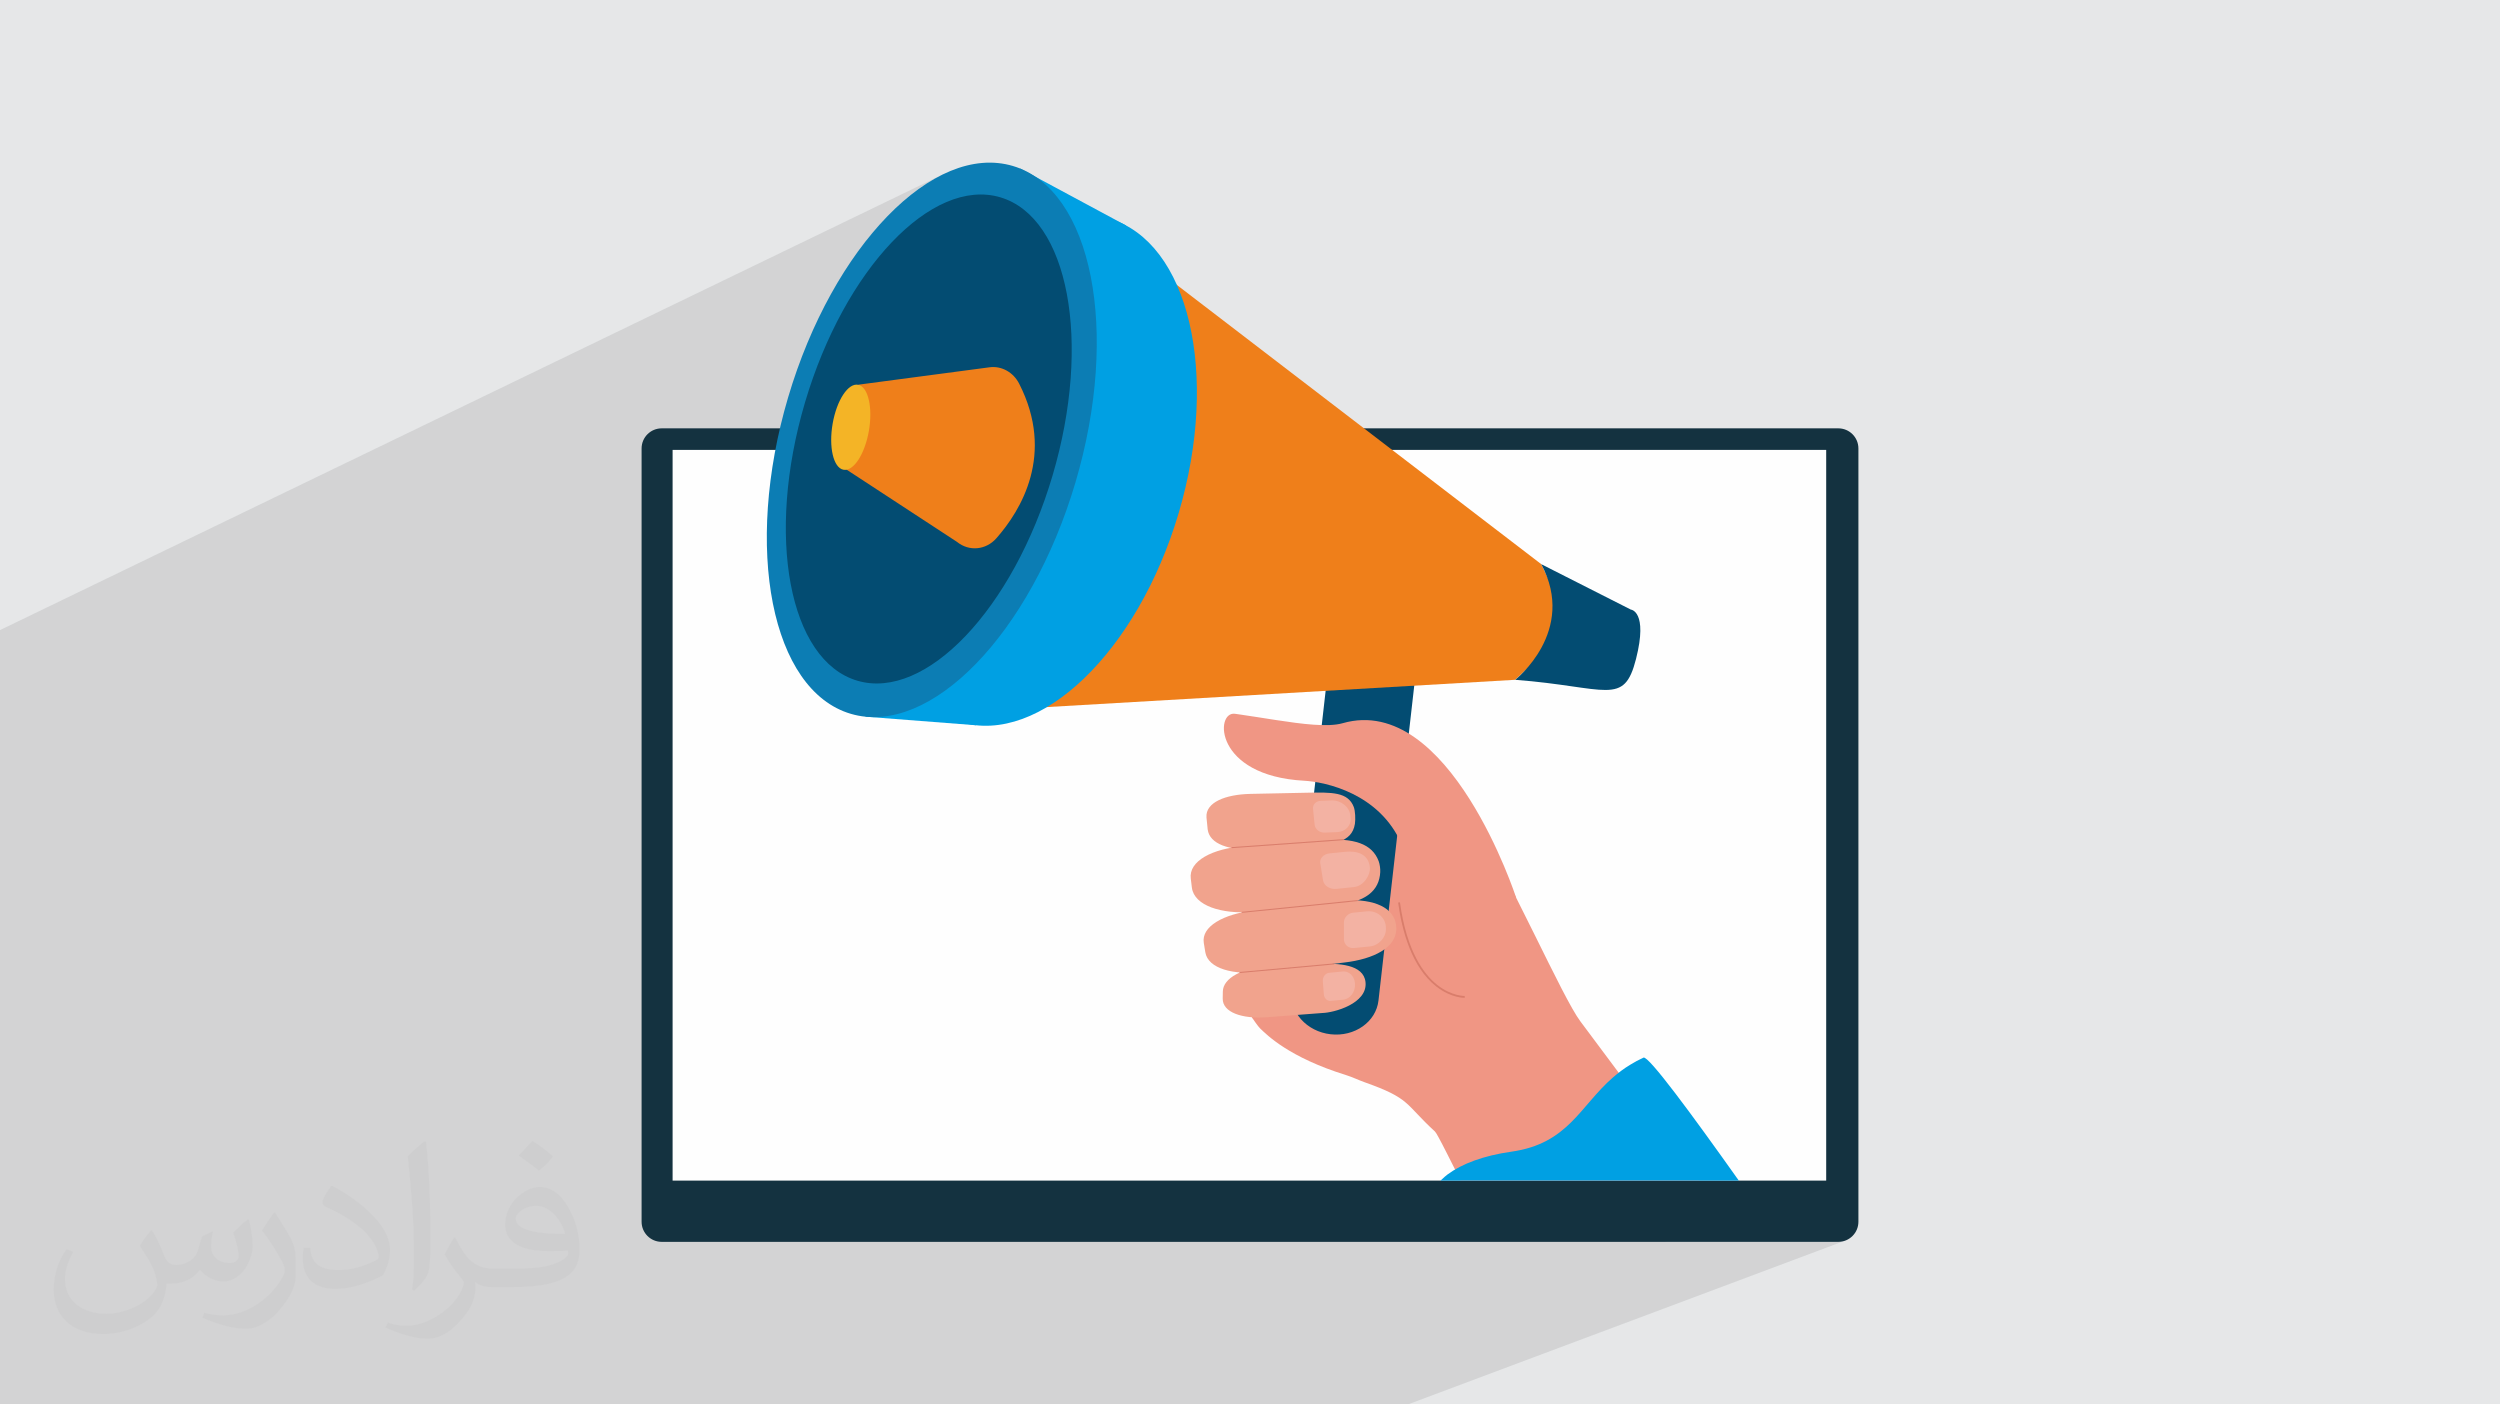 <?xml version="1.0" encoding="UTF-8"?>
<!DOCTYPE svg PUBLIC "-//W3C//DTD SVG 1.1//EN" "http://www.w3.org/Graphics/SVG/1.1/DTD/svg11.dtd">
<!-- Creator: CorelDRAW 2020 (64-Bit) -->
<svg xmlns="http://www.w3.org/2000/svg" xml:space="preserve" width="94.192mm" height="52.917mm" version="1.1" style="shape-rendering:geometricPrecision; text-rendering:geometricPrecision; image-rendering:optimizeQuality; fill-rule:evenodd; clip-rule:evenodd"
viewBox="0 0 9404.92 5283.66"
 xmlns:xlink="http://www.w3.org/1999/xlink"
 xmlns:xodm="http://www.corel.com/coreldraw/odm/2003">
 <defs>
  <style type="text/css">
   <![CDATA[
    .fil0 {fill:#E6E7E8}
    .fil4 {fill:#FEFEFE;fill-rule:nonzero}
    .fil10 {fill:#EF7F1A;fill-rule:nonzero}
    .fil11 {fill:#0C7DB4;fill-rule:nonzero}
    .fil9 {fill:#034C72;fill-rule:nonzero}
    .fil3 {fill:#143240;fill-rule:nonzero}
    .fil8 {fill:#00A0E3;fill-rule:nonzero}
    .fil6 {fill:#D97D6B;fill-rule:nonzero}
    .fil5 {fill:#F09684;fill-rule:nonzero}
    .fil13 {fill:#F1A38D;fill-rule:nonzero}
    .fil7 {fill:#F3B2A3;fill-rule:nonzero}
    .fil12 {fill:#F4B426;fill-rule:nonzero}
    .fil2 {fill:#373435;fill-opacity:0.031}
    .fil1 {fill:#2B2A29;fill-opacity:0.102}
   ]]>
  </style>
 </defs>
 <g id="Layer_x0020_1">
  <polygon class="fil0" points="-0,0 9404.92,0 9404.92,5283.66 -0,5283.66 "/>
  <polygon class="fil1" points="4650.15,5283.66 4335.49,5283.66 4194.29,5283.66 3333.92,5283.66 3281.25,5283.66 3261.29,5283.66 3241.67,5283.66 3241.54,5283.66 3230.04,5283.66 3197.99,5283.66 2936.7,5283.66 2936.64,5283.66 2883.76,5283.66 2866.94,5283.66 2852.88,5283.66 2792.76,5283.66 2100.64,5283.66 1974.94,5283.66 1716.48,5283.66 1700.21,5283.66 1617.56,5283.66 1563.19,5283.66 1509.83,5283.66 1382.22,5283.66 1350.56,5283.66 1313.35,5283.66 1266.49,5283.66 1211.85,5283.66 1209.01,5283.66 1193.37,5283.66 1157.91,5283.66 1116.38,5283.66 1067.89,5283.66 1053.01,5283.66 1037.84,5283.66 1031.72,5283.66 1029.44,5283.66 996.42,5283.66 995.39,5283.66 978.11,5283.66 974.7,5283.66 968.78,5283.66 955.67,5283.66 880.79,5283.66 859.8,5283.66 850.36,5283.66 821.39,5283.66 798.12,5283.66 744.17,5283.66 720.22,5283.66 718.98,5283.66 716.42,5283.66 715.6,5283.66 715.45,5283.66 685.13,5283.66 680.93,5283.66 654.86,5283.66 646.43,5283.66 634.35,5283.66 626.12,5283.66 618.03,5283.66 616.62,5283.66 610.61,5283.66 607.17,5283.66 588.53,5283.66 529.54,5283.66 526.26,5283.66 525.6,5283.66 520.43,5283.66 482.57,5283.66 444.49,5283.66 434.68,5283.66 430.62,5283.66 407.23,5283.66 377.97,5283.66 373.81,5283.66 348.46,5283.66 298.93,5283.66 261.29,5283.66 248.2,5283.66 248.09,5283.66 222.68,5283.66 222.48,5283.66 216.61,5283.66 213.59,5283.66 211.6,5283.66 200.68,5283.66 83.14,5283.66 43.87,5283.66 39.39,5283.66 -0,5283.66 -0,5277.6 -0,5277.46 -0,5276.16 -0,5275.98 -0,5273.75 -0,5244.6 -0,5242.08 -0,5222.9 -0,5212.57 -0,5203.69 -0,5191.27 -0,5190.32 -0,5182.87 -0,5175.98 -0,5153.75 -0,5141.45 -0,5141.35 -0,5133.33 -0,5125.53 -0,5111.4 -0,5109.31 -0,5046.06 -0,5044.6 -0,5019.46 -0,5003.01 -0,4981.72 -0,4962.08 -0,4696.86 -0,4686.76 -0,4685.35 -0,4680.49 -0,4663.11 -0,4633.29 -0,4629.11 -0,4561.39 -0,4545.68 -0,4391.87 -0,4342.08 -0,4307.85 -0,4188.03 -0,4157.38 -0,4141.79 -0,4108.62 -0,4070.05 -0,3734.07 -0,3674.24 -0,3595.24 -0,3245.68 -0,3239.15 -0,3222.2 -0,3170.93 -0,3059.26 -0,2965.34 -0,2958.69 -0,2893.47 -0,2886.45 -0,2829.05 -0,2783.68 -0,2708.09 -0,2546.23 -0,2541.27 -0,2479.23 -0,2472.5 -0,2370.39 3545.81,656.64 3515.78,672.49 3485.8,690.61 3455.94,710.92 3426.25,733.39 3396.78,757.94 3367.59,784.53 3338.73,813.1 3310.24,843.59 3282.19,875.95 3258.98,904.75 3534.65,772.14 3560.66,760.03 3586.62,750 3611.73,742.34 3837.38,633.82 3815.43,711.68 3902.66,669.86 3863.66,799 3870.91,805.24 3889.37,824.02 3906.79,844.72 3923.11,867.26 3938.35,891.57 3952.48,917.58 3965.5,945.25 3977.4,974.48 3988.15,1005.24 3997.75,1037.43 4006.19,1071.01 4013.45,1105.9 4019.52,1142.04 4024.4,1179.36 4028.06,1217.8 4030.5,1257.29 4031.69,1297.77 4031.64,1339.16 4030.32,1381.41 4027.72,1424.44 4023.85,1468.2 4018.67,1512.61 4012.18,1557.62 4004.36,1603.15 3995.21,1649.13 3985.39,1692.51 6870.08,1692.51 6870.08,4441.37 6262.71,4671.82 6915.61,4671.82 6930.85,4670.28 6945.05,4665.88 5295.67,5283.66 5282.52,5283.66 "/>
  <path class="fil2" d="M571.37 4628.22c17.95,27.21 29.6,53.36 40.96,82.43 8.45,16.91 12.93,48.09 52.57,48.09 11.61,0 28.28,-3.42 43.06,-11.61 16.63,-8.73 29.32,-21.94 35.94,-42l15.85 -53.36 38.57 -19.02 2.64 2.64c-5.27,20.09 -6.59,39.36 -6.59,54.43 0,44.63 38.57,61.56 69.22,61.56 17.95,0 34.09,-8.73 34.09,-25.11 0,-21.13 -8.98,-57.06 -20.62,-89.29 17.95,-17.95 35.94,-35.94 56.53,-50.47l3.17 1.6c8.98,38.04 14,75.56 14,100.66 0,24.57 -10.83,51.79 -19.81,69.49 -18.49,34.87 -51.25,62.62 -90.87,62.62 -30.1,0 -63.65,-15.07 -86.66,-43.06l-1.32 0c-21.66,26.96 -55.22,51.25 -108.86,51.25l-16.63 0c-2.64,35.41 -10.29,60.49 -21.94,82.95 -31.95,62.34 -126.81,106.47 -216.1,106.47 -124.17,0 -186.51,-71.59 -186.51,-166.96 0,-58.91 19.27,-113.6 48.88,-152.42l24.29 10.04c-18.49,35.41 -30.91,68.68 -30.91,101.45 0,89.29 72.66,131.83 156.4,131.83 77.68,0 173.83,-49.41 191.28,-106.72 -6.59,-62.62 -30.1,-91.93 -66.04,-148.99 10.83,-19.02 24.83,-38.04 42.28,-58.38l3.17 0 0 0 0 0 -0.02 -0.09zm1432.14 -336.04c26.15,16.39 51.79,35.66 76.87,57.85 -14,19.81 -31.45,37.79 -53.11,53.64 -25.11,-20.34 -50.19,-37.79 -75.84,-56.27 17.42,-19.55 34.62,-38.29 52.04,-55.22l0 0 0 0 0 0 0 0 0 0 0.03 0zm13.47 244.11c-42.28,0 -76.87,27.75 -76.87,48.34 0,44.13 84.53,57.85 185.72,57.31 -12.68,-51.79 -57.06,-105.68 -108.86,-105.68l0.01 0.03zm-94.86 236.19c54.96,0 103.04,-1.6 139.74,-10.83 40.96,-10.29 75.56,-30.91 75.56,-45.17 0,-3.7 0,-8.19 -1.32,-11.89 -22.98,2.11 -49.41,2.11 -72.38,2.11 -74.49,0 -131.55,-16.91 -154.02,-58.66 -5.55,-11.61 -9.51,-24.57 -9.51,-39.36 0,-40.43 17.42,-79.79 48.09,-107 25.61,-22.45 53.89,-36.44 82.67,-36.44 52.04,0 93.51,41.75 122.57,107.54 15.85,35.94 26.68,77.4 26.68,129.72 0,34.87 -9.51,64.19 -31.17,85.85 -40.43,39.11 -114.92,53.89 -229.04,53.89l-51.79 0 0 0 -13.47 0c-28.28,0 -48.62,-5.02 -64.72,-17.42l-2.64 0c0.79,6.59 1.32,12.93 1.32,19.02 0,25.61 -8.45,58.38 -25.61,84.53 -50.72,75.3 -105.68,108.04 -153.24,108.04 -48.09,0 -107,-18.49 -160.11,-42.54l9.51 -18.49c17.17,7.13 40.96,11.89 73.7,11.89 85.85,0 198.66,-82.43 212.66,-163 -3.17,-6.59 -8.98,-15.32 -17.17,-24.57 -25.11,-29.85 -40.96,-54.68 -55.75,-80.83 12.68,-25.11 24.29,-45.17 35.13,-63.4l4.49 -0.53c36.72,74.77 69.99,117.55 144.23,117.55l11.61 0 0 0 53.89 0 0 0 0 0 0 0 0 0 0 0 0.09 0.01zm-371.98 79c6.34,-34.34 6.87,-72.91 6.87,-108.86l0 -53.36c0,-99.6 -12.68,-244.36 -22.98,-338.68 17.95,-19.27 43.06,-42 62.87,-57.31l5.81 1.6c13.47,118.62 16.63,256 16.63,383.06 0,33.3 -1.32,65.79 -4.49,89.55 -1.85,30.1 -19.27,52.83 -56.53,87.7l-8.19 -3.7zm-382.8 -157.19c1.85,46.77 24.83,83.49 105.15,83.49 49.93,0 92.19,-12.93 138.96,-35.13 8.45,-3.7 12.93,-8.73 12.93,-12.93 0,-29.32 -22.45,-68.15 -60.23,-103.55 -36.72,-33.3 -85.34,-62.62 -130.76,-82.18 -15.6,-6.59 -20.62,-13.47 -20.62,-20.09 0,-13.47 17.95,-41.75 32.77,-62.09l5.02 -0.53c52.04,27.21 110.17,67.64 153.24,112.53 39.11,41.47 63.4,83.49 63.4,129.19 0,33.81 -10.29,65.51 -26.96,95.11 -57.06,28.79 -117.83,50.72 -178.06,50.72 -73.17,0 -123.1,-34.34 -123.1,-114.92 0,-8.73 0,-22.19 3.17,-39.64l25.11 0 0 0 0 0 0 0 0 0 0 0 -0.02 0zm-132.37 -132.9l45.45 73.45c16.63,27.21 32.23,56.81 32.23,103.55l0 59.7c0,48.34 -30.91,100.13 -80.83,151.38 -39.11,34.62 -73.7,49.41 -105.68,49.41 -47.55,0 -101.98,-14.79 -164.85,-41.75l7.13 -18.49c19.81,5.27 42.79,9.77 71.06,9.77 90.36,-0.53 182.8,-66.57 225.08,-147.15 5.02,-9.26 6.87,-17.95 6.87,-24.04 0,-9.26 -5.02,-19.55 -8.98,-28.79 -22.98,-43.31 -48.62,-82.95 -76.87,-119.68 14.79,-23.25 29.6,-45.7 45.7,-67.9l3.7 0.53 0 0 0 0 0 0 0 0 0 0 -0.02 0.01z"/>
  <g id="_1479712776464">
   <path class="fil3" d="M6915.61 1611.41l-4426.31 0c-41.79,0 -75.66,33.88 -75.66,75.67l0 2909.09c0,41.8 33.87,75.66 75.66,75.66l4426.31 0c41.76,0 75.66,-33.86 75.66,-75.66l0 -2909.09c0,-41.79 -33.9,-75.67 -75.66,-75.67z"/>
   <polygon class="fil4" points="2530.31,4441.37 6870.08,4441.37 6870.08,1692.51 2530.31,1692.51 "/>
   <path class="fil5" d="M6161.8 4132.38c-118.56,-158.43 -191.86,-257.19 -216.73,-290.41 -33.73,-45.1 -98.84,-177.85 -172.02,-325.84 -99.11,-200.53 -212.92,-428.87 -283.04,-504.27 -28.34,-30.43 -83.12,-56.46 -146.69,-78.45 -52.38,-18.13 -186.82,196.24 -699.84,142.7 0.09,0.21 221.75,137.86 230.33,160.58 16.03,42.31 27.3,73.9 30.55,86.67 0.69,2.75 0.99,4.63 0.86,5.58 -0.52,5.57 -1.07,11.1 -1.63,16.53 0,0.05 0,0.05 0,0.05 -2.11,21.09 -4.11,41.2 -5.92,59.97 -0.08,0.65 -0.08,1.33 -0.16,1.97 -0.91,9.35 -1.77,18.35 -2.58,26.92 -0.13,1.59 -0.26,3.09 -0.43,4.64 -3.47,36.26 -6.04,64.89 -7.59,81.82 -0.13,1.34 -0.26,2.66 -0.34,3.78 -0.77,8.74 -1.2,13.46 -1.2,13.46 0,0 -48.06,-11.4 -89.68,7.11 -13.08,5.74 -25.37,14.5 -35.45,27.31 -2.66,3.38 -5.19,7.12 -7.55,11.1 -2.23,3.86 -9.69,21.05 -19.33,44.83 -0.17,0.48 -0.34,0.91 -0.56,1.38 -28.85,71.5 -35.75,191.79 -19.58,202.84 0.03,0.04 19.19,28.55 27.47,36.43 25.47,24.31 108.55,108.84 323.77,175.58 23.87,7.41 45.95,18.47 68.16,26.32 175.27,62.07 150.25,79.82 265.56,185.69 2.23,2.02 6.51,8.88 12.64,19.98 16.13,29.11 45.18,87.45 84.19,164.69l898.82 0c-90.28,-119.9 -167.82,-223.2 -232.04,-308.98z"/>
   <path class="fil6" d="M5479.03 3749.46c18.39,4.63 30.36,4.37 31.38,4.33l-0.26 -6.99c-0.46,0.04 -49.21,0.99 -103.22,-41.59 -50.01,-39.43 -115,-125.38 -140.3,-310.69l-6.9 0.94c14.15,103.78 50.53,242.8 143.34,315.58 29.03,22.77 56.2,33.4 75.96,38.41z"/>
   <path class="fil7" d="M5150.8 2455.29c22.35,4.88 51.95,-27.05 51.95,-27.05 -14.74,-41.42 -29.53,-84.36 -44.82,-125.95 -14.07,4.76 -32.46,14.58 -37.6,33.52 -8.66,31.86 8.1,114.55 30.47,119.48z"/>
   <path class="fil8" d="M6541.35 4441.37c-176.65,-249.09 -340.02,-471.06 -358.58,-462.66 -18,8.32 -34.08,16.98 -49.48,26.54 -24.16,14.45 -45.64,30.99 -65.15,47.8 -0.04,0.05 -0.04,0.05 -0.13,0.05 -124.74,108.62 -168.58,249.3 -382.15,279.44 -105.32,14.92 -186.47,45.61 -240.31,85.77 -4.07,2.92 -7.63,5.75 -11.14,9.05 -0.05,0.05 -0.05,0.09 -0.09,0.09 -5.53,4.58 -10.54,9.22 -15.18,13.93l1122.2 0z"/>
   <path class="fil9" d="M5005.83 3890.88l0 0c90.27,10.24 170.82,-46.56 179.96,-126.88l134.68 -1185.48c9.14,-80.33 -56.66,-153.76 -146.95,-164l0 0c-90.27,-10.24 -170.85,46.55 -179.99,126.89l-134.65 1185.47c-9.13,80.29 56.67,153.71 146.95,164z"/>
   <polygon class="fil10" points="3902.66,669.86 5798.09,2122.38 5911.08,2358.88 5700.09,2557.36 3290.33,2697.7 "/>
   <path class="fil8" d="M3353.3 1609.83c-154.76,523.06 -38.2,1018.68 260.32,1106.98 298.48,88.31 665.92,-264.15 820.68,-787.2 154.71,-523.06 38.14,-1018.67 -260.33,-1106.98 -298.53,-88.31 -665.97,264.14 -820.67,787.2z"/>
   <path class="fil9" d="M5798.09 2122.38l337.1 170.87c0,0 65.19,5.53 19.5,185.54 -45.69,180.03 -107.68,105.36 -454.6,78.57 0,0 233.54,-182.53 98,-434.98z"/>
   <polygon class="fil8" points="3671.41,2728.39 3256.03,2696.19 3837.38,633.82 4236.17,848.27 4076.62,2059.11 "/>
   <path class="fil11" d="M2964.88 1494.93c-168.38,569.13 -62.88,1102.08 235.63,1190.39 298.53,88.3 677,-301.48 845.37,-870.6 168.34,-569.12 62.84,-1102.07 -235.67,-1190.38 -298.53,-88.31 -677,301.47 -845.33,870.59z"/>
   <path class="fil9" d="M3028.46 1513.74c-148.58,502.19 -60.57,970.96 196.58,1046.99 257.12,76.09 586.02,-269.36 734.57,-771.53 148.57,-502.19 60.56,-970.94 -196.59,-1047.01 -257.11,-76.06 -586.02,269.37 -734.56,771.55z"/>
   <path class="fil10" d="M3722.5 1381.73l-493 65.4 -65.76 305.83 436.38 285.54c45.39,36.86 108.88,30.99 148.02,-13.37 92.55,-104.86 221.66,-315.84 85.95,-581.66 -22.08,-43.28 -66.28,-67.76 -111.58,-61.74z"/>
   <path class="fil12" d="M3132.49 1593.2c-15.44,88.21 2.49,166.02 40.08,173.81 37.6,7.78 80.59,-57.41 96.07,-145.63 15.43,-88.2 -2.5,-166.02 -40.09,-173.8 -37.59,-7.79 -80.59,57.41 -96.06,145.62z"/>
   <path class="fil13" d="M4483.89 3339.83l-4.15 -34.08c-8.87,-66.74 81.27,-113.46 200.91,-122.8l291.33 -22.47c122.68,-9.61 190.02,13.97 214.46,79 4.37,11.62 6.64,28.77 5.96,41.58 -3.56,68.03 -52.34,114.8 -175.03,124.4l-303.79 25.16c-119.64,9.35 -220.81,-24.09 -229.68,-90.79z"/>
   <path class="fil13" d="M4534.31 3582.08l-5.66 -34.86c-10.02,-62.28 74.8,-108.84 188.74,-122.13l301.04 -35.07c116.8,-13.59 205.63,8.71 228.61,70.04 4.32,11.58 6.26,25.55 5.57,38.84 -3.47,64.34 -80.12,108.71 -196.97,122.29l-301.05 35.07c-113.94,13.29 -210.25,-11.91 -220.29,-74.2z"/>
   <path class="fil13" d="M4599.81 3756.7l0.42 -26.57c0.86,-51.78 75.75,-88.56 168.85,-95.64l191.01 -7.8c74.72,-3.81 169.62,0.73 176.91,67.81 8.75,81.07 -119.04,115.49 -162.8,116.42l-208.33 15.86c-93.11,7.08 -166.92,-18.3 -166.06,-70.08z"/>
   <path class="fil7" d="M5153.64 3264.82c-4.8,-53.11 -48.83,-65.03 -94.66,-60.27l-57.86 5.96c-21.87,2.27 -37.33,18.9 -34.38,36.99l10.58 64.51c3.3,20.06 25.84,34.42 50.11,31.93l65.84 -6.81c39.05,-4.03 62.46,-48.58 60.36,-72.32z"/>
   <path class="fil13" d="M4543.22 3120.23c-0.82,-6.13 -4.5,-45.48 -4.5,-45.48 -3.98,-56.58 71.75,-86.2 165.85,-88.18l210.52 -4.36c96.48,-2.02 156.23,-2.79 177.77,53.67 5.69,14.91 6.9,46.81 4.24,63.61 -11.36,71.58 -83.46,77.66 -179.97,79.68l-197.73 17.53c-94.1,1.98 -168.81,-20.1 -176.18,-76.47z"/>
   <path class="fil7" d="M5213.78 3495.18l0 -4.24c-0.09,-38.28 -32.41,-66.4 -71.88,-62.5l-51.91 5.18c-18.82,1.85 -34.22,18.35 -34.22,36.6l0.09 63.1c0.04,20.28 17.14,35.15 38.07,33.09l58.81 -5.87c33.6,-3.34 61.08,-32.75 61.04,-65.37z"/>
   <path class="fil7" d="M5097.31 3698.53l0.08 1.22c2.49,30.94 -17.61,58.41 -44.62,61.04l-46.86 4.53c-12.85,1.25 -24.38,-9.82 -25.58,-24.55l-3.86 -48.79c-1.33,-16.43 9.31,-30.94 23.62,-32.32l51.56 -5.01c23.03,-2.23 43.55,17.52 45.66,43.88z"/>
   <path class="fil7" d="M5080.98 3077.58l-0.95 -9.48c-3.25,-32.71 -35.32,-58.29 -71.19,-56.93l-40.94 1.59c-17.15,0.69 -29.92,13.99 -28.34,29.59l5.95 59.75c1.72,17.31 18.7,30.87 37.69,30.13l47.19 -1.84c30.6,-1.2 53.37,-24.95 50.58,-52.81z"/>
   <path class="fil6" d="M4672.08 3434.01c0.22,0.04 0.43,0.04 0.65,0.04l433.5 -44.06c1.07,-0.12 1.88,-1.07 1.76,-2.14 -0.09,-1.08 -1.08,-1.89 -2.15,-1.77l-433.51 44.06c-1.07,0.09 -1.84,1.08 -1.75,2.16 0.08,0.81 0.73,1.5 1.5,1.71z"/>
   <path class="fil6" d="M4634.22 3190.57c0.17,0.09 0.38,0.09 0.6,0.09l420.09 -30.04c1.07,-0.09 1.89,-1.04 1.8,-2.11 -0.04,-1.07 -0.98,-1.89 -2.11,-1.8l-420.04 30c-1.11,0.08 -1.93,1.03 -1.84,2.11 0.08,0.85 0.68,1.58 1.5,1.75z"/>
   <path class="fil6" d="M4664.23 3660.31c0.22,0.08 0.43,0.08 0.65,0.08l353.55 -32.19c1.08,-0.09 1.85,-1.07 1.76,-2.15 -0.08,-1.07 -1.02,-1.89 -2.15,-1.76l-353.5 32.15c-1.08,0.13 -1.9,1.08 -1.81,2.15 0.09,0.86 0.73,1.54 1.5,1.72z"/>
   <path class="fil5" d="M5703.48 3376.44c0,0 -250.67,-770.95 -652.37,-655.81 -54.91,15.74 -151.06,3.56 -255.26,-12.52 -43.43,-6.68 -88.27,-14.06 -132.08,-20.32 -6.04,-0.89 -12,-1.71 -17.96,-2.57 -75.24,-10.29 -79.99,233.07 259.95,251.84 80.12,4.45 284.59,47.11 367.57,239.93 52.94,122.84 340.31,383.44 430.16,199.45z"/>
  </g>
 </g>
</svg>
